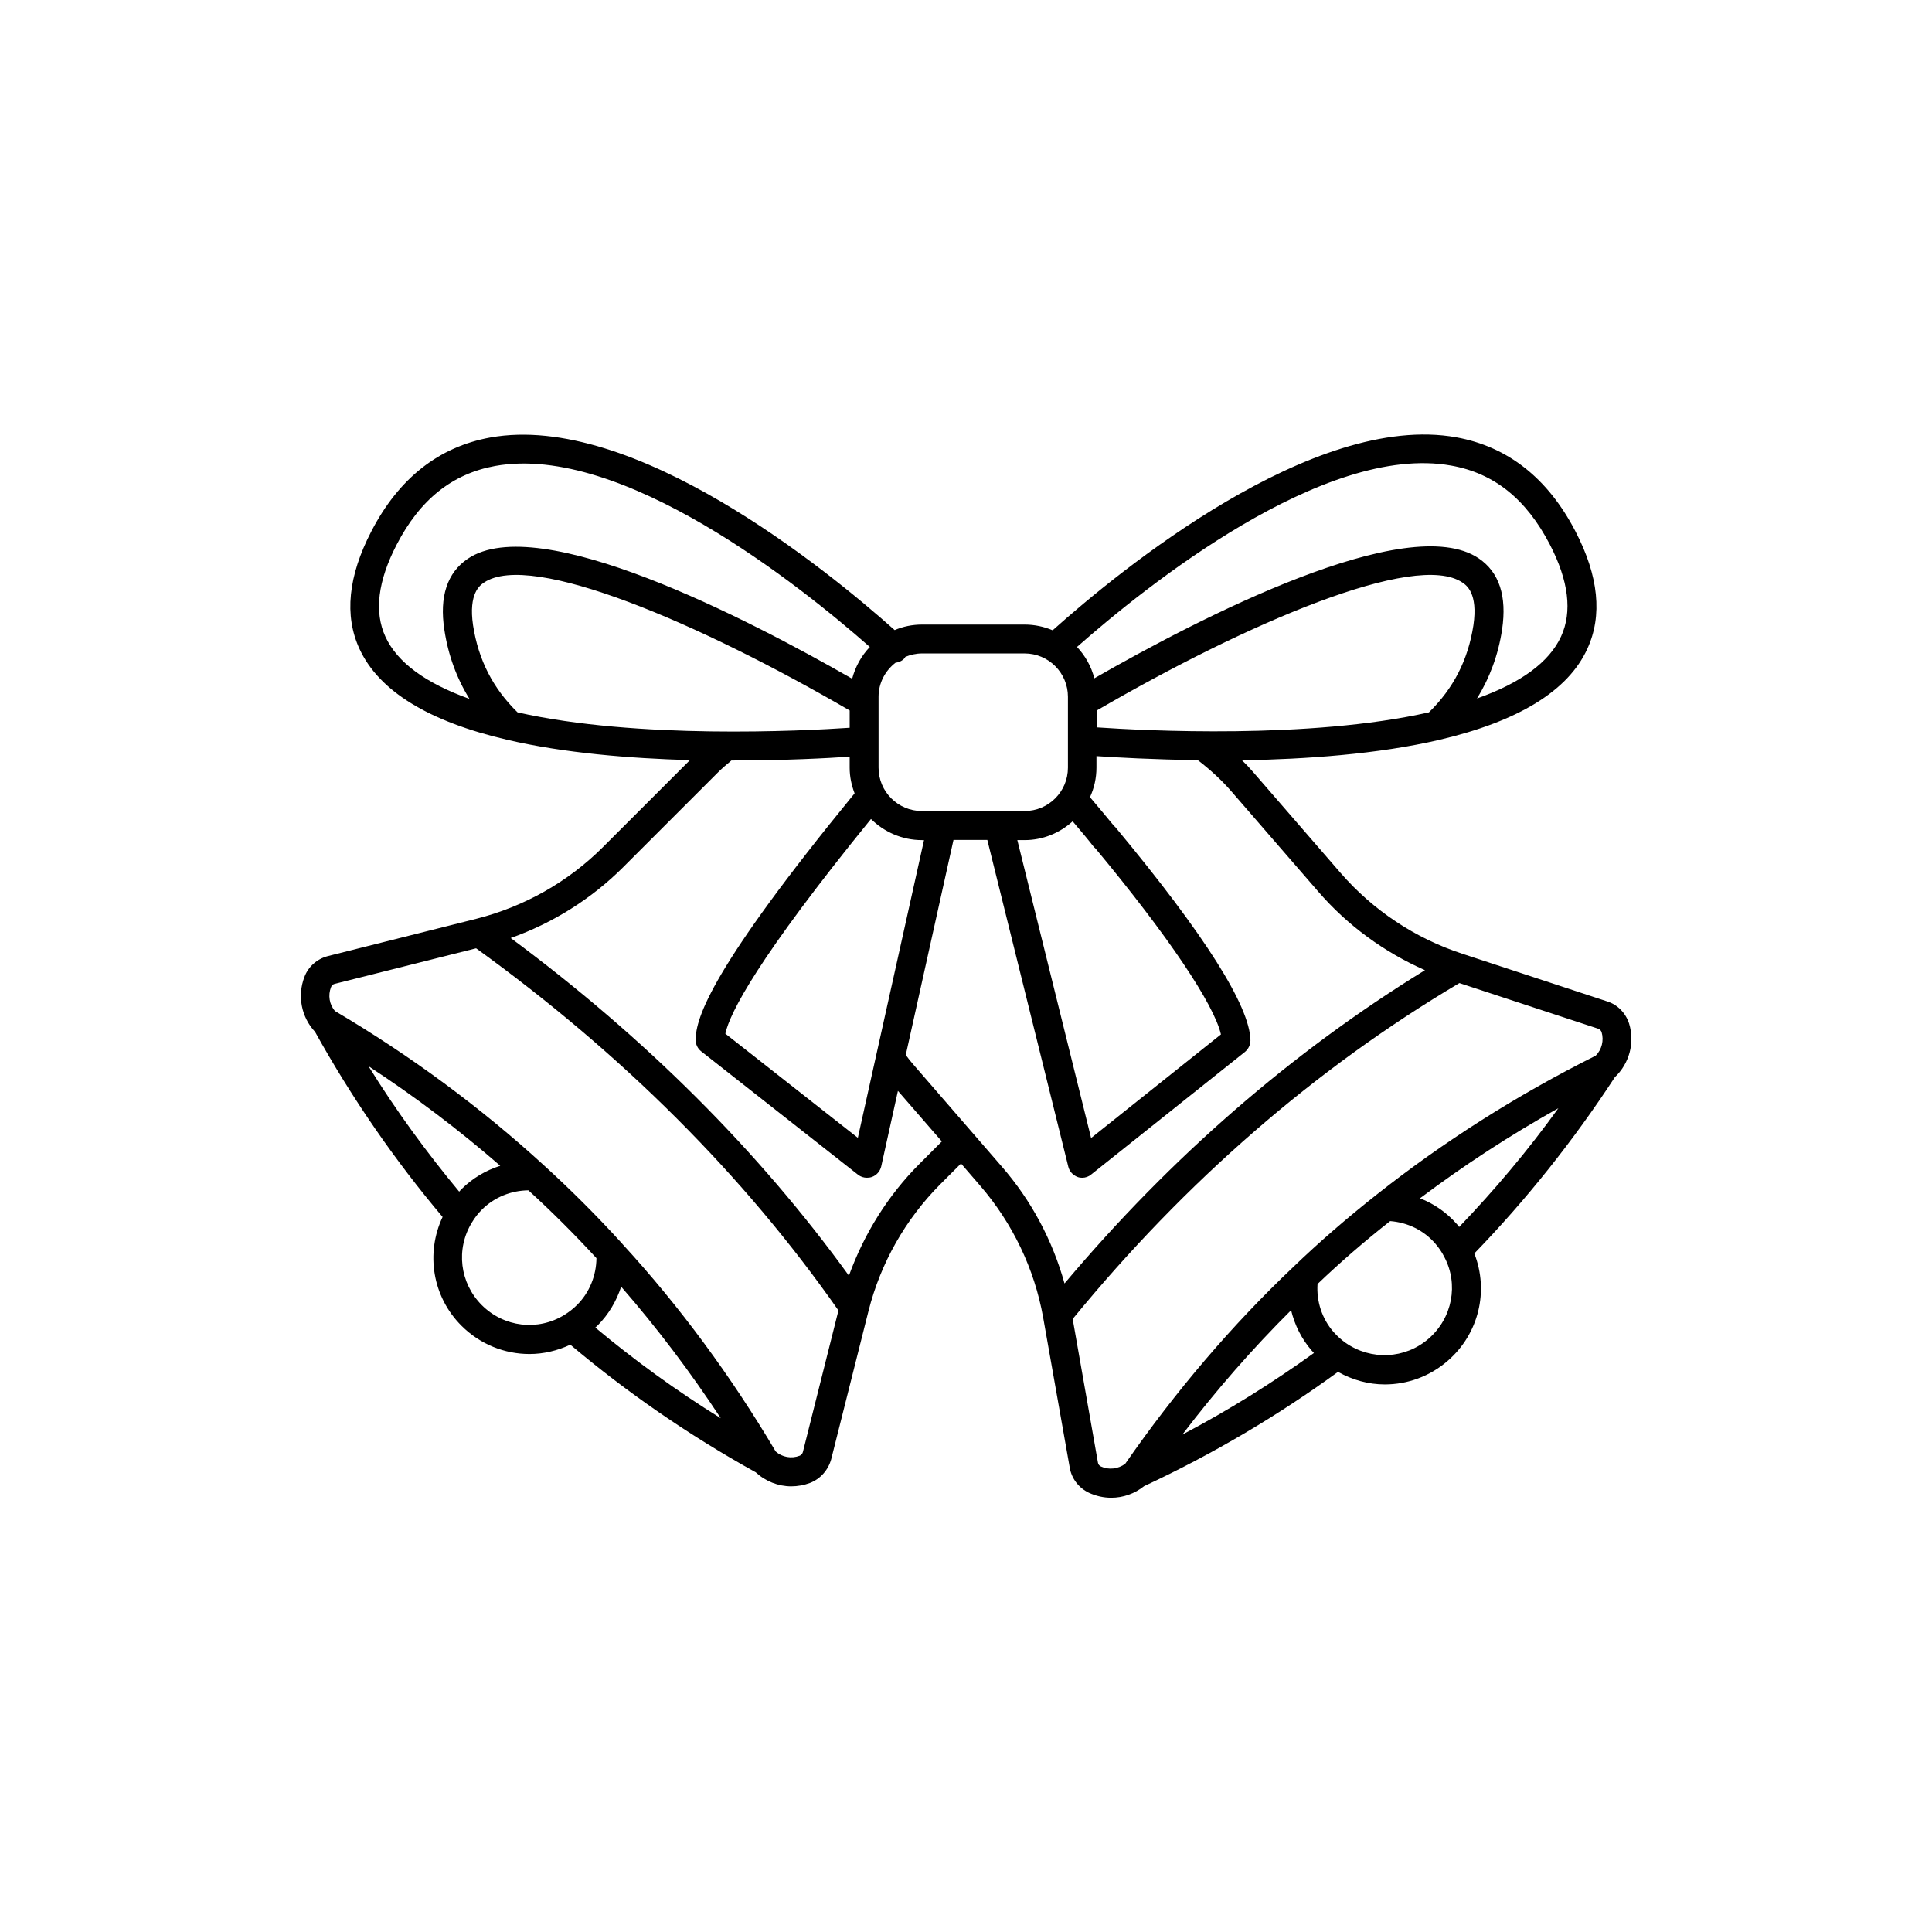 <?xml version="1.0" encoding="UTF-8"?>
<!-- Uploaded to: SVG Repo, www.svgrepo.com, Generator: SVG Repo Mixer Tools -->
<svg fill="#000000" width="800px" height="800px" version="1.1" viewBox="144 144 512 512" xmlns="http://www.w3.org/2000/svg">
 <path d="m571.95 429.47c3.828-3.629 5.34-9.117 3.777-14.207-0.906-2.82-3.074-5.039-5.844-5.894l-38.441-12.645c-12.445-4.082-23.578-11.488-32.195-21.41l-23.227-26.801c-0.906-1.059-1.863-2.066-2.871-3.023 16.828-0.301 36.023-1.613 52.348-5.441 20.859-4.887 34.059-12.949 39.145-24.082 4.082-8.816 3.023-19.297-3.125-31.137-7.305-14.105-17.938-22.469-31.59-24.938-37.887-6.801-89.227 35.266-106.96 51.137-2.266-0.957-4.785-1.512-7.406-1.512h-27.207c-2.57 0-5.039 0.504-7.254 1.461-18.137-16.172-69.273-57.836-107.16-51.035-13.652 2.469-24.285 10.832-31.539 24.887-6.144 11.84-7.203 22.32-3.125 31.137 5.141 11.133 18.289 19.246 39.145 24.082 15.062 3.527 32.547 4.938 48.418 5.391l-23.023 23.023c-9.219 9.219-20.859 15.82-33.656 19.043l-39.297 9.875c-2.871 0.754-5.188 2.82-6.195 5.543-1.914 4.988-0.805 10.629 2.82 14.508 9.824 17.684 21.211 34.16 33.805 49.07-4.535 9.672-2.672 21.16 4.988 28.816 4.938 4.938 11.438 7.508 18.035 7.508 3.68 0 7.356-0.855 10.832-2.469 14.914 12.594 31.387 23.98 49.121 33.805 2.621 2.418 5.996 3.727 9.422 3.727 1.664 0 3.375-0.301 4.988-0.906 2.719-1.059 4.785-3.375 5.594-6.246l9.875-39.246c3.223-12.797 9.824-24.383 19.043-33.656l5.492-5.492 5.09 5.894c8.566 9.926 14.359 21.965 16.676 34.914l7.055 39.852c0.504 2.871 2.418 5.34 5.09 6.602 1.863 0.855 3.879 1.309 5.894 1.309 3.125 0 6.195-1.059 8.715-3.074 18.391-8.566 35.621-18.793 51.387-30.277 3.879 2.168 8.113 3.324 12.395 3.324 5.996 0 11.941-2.117 16.727-6.297 8.211-7.152 10.883-18.438 7.004-28.414 13.605-14.059 26.148-29.727 37.234-46.703zm-41.766 39.043c-2.719-3.125-6.098-5.492-9.875-6.953 11.539-8.664 23.781-16.676 36.676-23.879-8.113 11.285-16.977 21.766-26.301 31.488-0.148-0.203-0.301-0.453-0.5-0.656zm-101.92-106.86c2.016 2.367 4.383 5.188 5.492 6.648 0.203 0.203 0.402 0.453 0.605 0.605 19.297 23.227 31.387 41.262 33.199 49.223l-34.41 27.457-19.547-78.949h1.914c4.887 0 9.371-1.914 12.746-4.984zm6.398-29.375c39.648-23.074 84.488-42.32 96.883-33.906 1.059 0.707 4.18 2.82 2.922 11.336-1.41 9.168-5.289 16.727-11.789 23.074-31.691 7.152-75.469 4.836-87.965 3.981v-4.484zm93.91-64.891c11.387 2.016 19.902 8.867 26.148 20.906 4.988 9.621 5.996 17.836 2.973 24.383-3.125 6.801-10.629 12.293-22.27 16.426 3.375-5.492 5.644-11.586 6.648-18.289 1.309-8.816-0.754-15.164-6.195-18.844-18.844-12.746-74.109 15.871-101.87 31.789-0.805-3.176-2.418-5.996-4.586-8.312 18.09-15.965 65.5-54.102 99.152-48.059zm-113.05 49.777c6.348 0 11.488 5.141 11.488 11.488v18.793c0 6.348-5.141 11.488-11.488 11.488h-27.207c-6.348 0-11.488-5.141-11.488-11.488v-18.793c0-3.68 1.762-6.902 4.484-9.02 0.855-0.102 1.715-0.453 2.367-1.16 0.102-0.102 0.152-0.25 0.25-0.402 1.359-0.555 2.871-0.906 4.434-0.906zm-44.184 128.37-35.117-27.609c1.211-5.543 8.566-19.949 38.594-56.879 3.477 3.426 8.262 5.594 13.504 5.594h0.555zm-90.184-112.75c-6.5-6.348-10.379-13.906-11.789-23.074-1.258-8.516 1.863-10.629 2.922-11.336 12.445-8.414 57.234 10.832 96.883 33.906v4.586c-12.594 0.855-56.375 3.074-88.016-4.082zm-35.012-20.051c-3.023-6.551-2.016-14.762 2.973-24.383 6.195-11.992 14.762-18.793 26.098-20.859 33.605-6.047 80.762 31.641 99.301 47.961-2.215 2.316-3.828 5.188-4.684 8.414-27.762-15.922-83.027-44.535-101.87-31.789-5.441 3.68-7.559 10.027-6.195 18.844 1.008 6.699 3.273 12.848 6.648 18.289-11.641-4.184-19.148-9.676-22.27-16.477zm20.102 146.46c-0.203 0.203-0.352 0.402-0.555 0.605-8.613-10.379-16.727-21.461-24.031-33.25 12.344 8.062 24.031 16.93 34.914 26.398-3.832 1.207-7.406 3.324-10.328 6.246zm5.441 30.684c-5.844-5.844-6.953-14.863-2.621-21.914 0.754-1.258 1.613-2.367 2.621-3.375 3.324-3.324 7.758-5.09 12.344-5.141 6.246 5.691 12.293 11.738 18.035 17.984-0.051 4.586-1.812 9.07-5.141 12.395-1.008 1.008-2.117 1.863-3.324 2.621-7.055 4.383-16.07 3.273-21.914-2.57zm36.93-4.887c9.473 10.883 18.289 22.52 26.398 34.863-11.789-7.305-22.871-15.367-33.25-24.031 0.203-0.203 0.402-0.352 0.605-0.555 2.918-2.922 4.984-6.449 6.246-10.277zm48.164 43.781c-0.102 0.453-0.453 0.855-0.855 1.008-2.168 0.855-4.637 0.402-6.348-1.109-11.789-19.902-25.391-38.391-40.508-54.863-0.102-0.102-0.203-0.25-0.301-0.352-6.551-7.203-13.504-14.156-20.707-20.707-16.625-15.215-35.215-28.969-55.27-40.809-1.512-1.715-1.914-4.18-1.059-6.348 0.152-0.402 0.504-0.754 0.957-0.855l37.484-9.422c38.742 27.961 71.039 60.254 96.027 95.977zm30.934-76.379c-8.363 8.363-14.711 18.539-18.742 29.676-23.93-33.051-54.008-63.078-89.629-89.477 11.184-3.981 21.41-10.379 29.824-18.793l25.09-25.09c1.16-1.16 2.367-2.168 3.578-3.176h0.605c13.602 0 24.938-0.605 30.73-1.008v2.922c0 2.418 0.504 4.684 1.309 6.801-37.785 46.148-42.168 59.449-42.117 65.395 0 1.16 0.555 2.266 1.461 2.973l41.562 32.695c0.707 0.555 1.512 0.805 2.367 0.805 0.453 0 0.855-0.051 1.309-0.203 1.258-0.453 2.168-1.512 2.469-2.769l4.434-20.051 11.637 13.402zm-1.461-26.047c-0.855-0.957-1.562-1.863-2.215-2.769l12.645-56.98h8.969l21.461 86.605c0.301 1.258 1.258 2.266 2.469 2.719 0.402 0.152 0.805 0.203 1.211 0.203 0.855 0 1.715-0.301 2.367-0.855l40.758-32.496c0.906-0.754 1.461-1.863 1.461-3.074-0.152-9.07-12.141-28.012-35.621-56.277-0.152-0.203-0.301-0.352-0.504-0.504-1.613-1.965-4.434-5.34-6.398-7.656 1.109-2.418 1.715-5.039 1.715-7.859v-3.023c5.238 0.352 14.965 0.906 26.852 1.059 3.273 2.519 6.098 5.09 8.715 8.062l23.227 26.801c7.758 8.969 17.434 16.02 28.266 20.809-35.266 21.664-67.359 49.574-95.523 83.027-3.176-11.438-8.816-22.016-16.625-30.984zm49.523 106.3c-0.453-0.203-0.754-0.605-0.805-1.008l-6.699-38.09c29.875-36.477 64.336-66.402 102.48-89.023l36.777 12.09c0.453 0.152 0.754 0.504 0.906 0.906 0.656 2.215 0.051 4.637-1.562 6.246-20.859 10.43-40.355 22.824-57.988 36.777-7.859 6.195-15.316 12.645-22.117 19.195-16.223 15.367-31.188 32.898-44.586 52.195-1.867 1.363-4.336 1.668-6.402 0.711zm50.379-41.414c0.957 3.93 2.769 7.609 5.492 10.73 0.203 0.203 0.402 0.402 0.555 0.605-10.934 7.859-22.57 15.164-34.863 21.613 9.02-11.84 18.641-22.824 28.816-32.949zm36.477 7.508c-6.246 5.441-15.316 5.844-22.066 1.109-1.211-0.855-2.215-1.812-3.176-2.871-3.074-3.527-4.535-8.113-4.231-12.695 5.945-5.691 12.395-11.285 19.246-16.676 4.586 0.352 8.918 2.418 11.992 5.996 0.906 1.059 1.715 2.215 2.367 3.527 3.828 7.25 2.113 16.168-4.133 21.609z"/>
</svg>